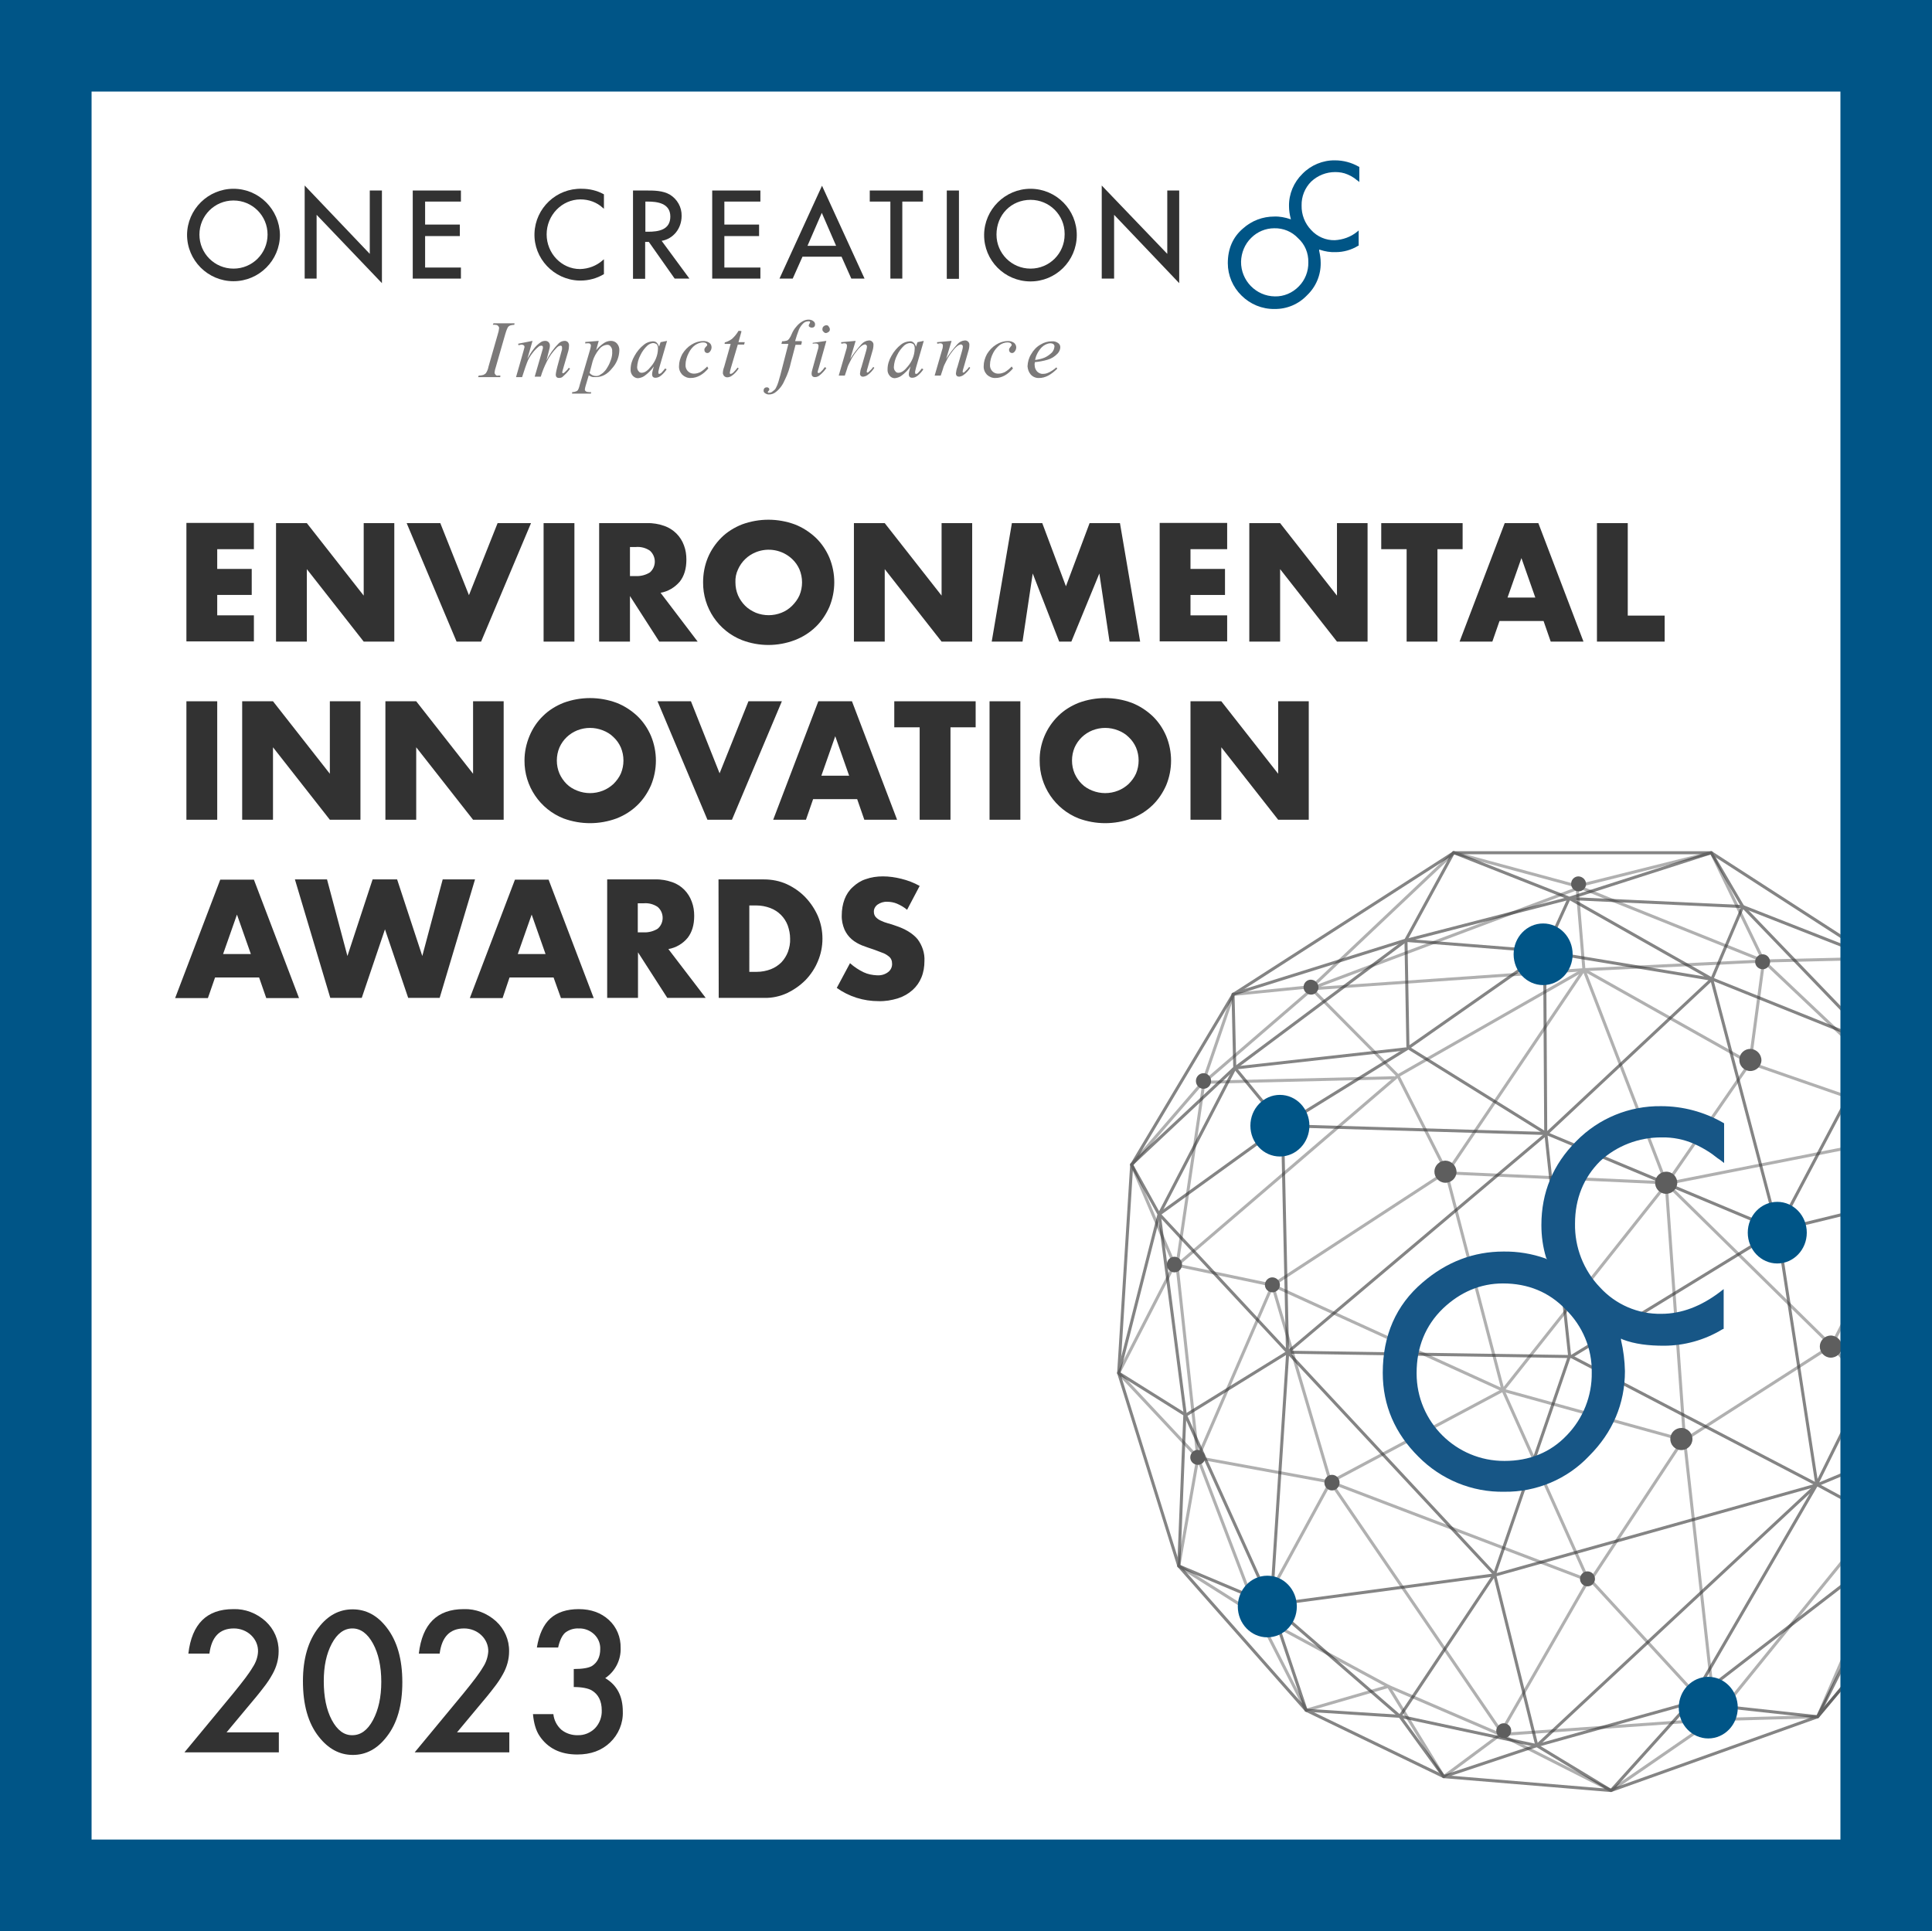 <?xml version="1.0" encoding="UTF-8"?>
<!-- Generator: Adobe Illustrator 25.4.8, SVG Export Plug-In . SVG Version: 6.00 Build 0)  -->
<svg xmlns="http://www.w3.org/2000/svg" xmlns:xlink="http://www.w3.org/1999/xlink" version="1.1" id="Calque_1" x="0px" y="0px" viewBox="0 0 890.3 890" style="enable-background:new 0 0 890.3 890;" xml:space="preserve">
<style type="text/css">
	.st0{fill:#FFFFFF;}
	.st1{clip-path:url(#SVGID_00000082333924708980772440000006262842916399111844_);}
	.st2{opacity:0.6;}
	.st3{fill:none;stroke:#7C7C7C;stroke-width:1.4;stroke-linejoin:round;}
	.st4{fill:none;stroke:#323232;stroke-width:1.4;stroke-linejoin:round;}
	.st5{fill:none;stroke:#323232;stroke-width:1.4;stroke-linecap:round;stroke-linejoin:round;}
	.st6{fill:#5E5E5E;}
	.st7{fill:#005587;}
	.st8{fill:#175686;}
	.st9{fill:#005586;}
	.st10{fill:#323232;}
	.st11{fill:#7B7979;}
</style>
<rect y="0" class="st0" width="890.3" height="890"></rect>
<g id="Calque_2_00000167379313050957449550000016535273266002514083_">
	<g id="FOND_BLANC_-_BLEU-NOIR">
		<g>
			<g>
				<defs>
					<rect id="SVGID_1_" x="513.8" y="391.7" width="335" height="435"></rect>
				</defs>
				<clipPath id="SVGID_00000039844017759589347270000002520257987480347047_">
					<use xlink:href="#SVGID_1_" style="overflow:visible;"></use>
				</clipPath>
				<g style="clip-path:url(#SVGID_00000039844017759589347270000002520257987480347047_);">
					<g class="st2">
						<polygon class="st3" points="726.8,408.4 788.6,393 812.7,442.9 864,441.7 894.3,520.1 918.1,523 932.8,613.7 915.5,698.3         837.6,791.2 789.9,792.5 742.4,825.2 691.4,799.4 665.3,818.8 639.8,777.2 601.9,788.2 579.8,744.8 543.2,721.7 552,671.8         515.5,632.8 541.2,582.8 521.5,536.8 554.5,498.5 568.3,458.3 604.7,454.7 669.9,393       "></polygon>
						<polyline class="st3" points="729.9,446.9 812.7,442.9 806.4,489.9 767.4,546.4 692.6,640.7 613.1,683 731.9,728.3       "></polyline>
						<polyline class="st3" points="580,743.8 613.1,683 552,671.8 586.4,592.3 542.4,583.1 644.2,495.8 729.9,446.9 666.8,540.5               "></polyline>
						<polyline class="st3" points="728.1,408.9 812.7,442.9 894.3,520.1 904,553.9 932.8,613.7 888.8,670.6 789.9,792.5         691.4,799.4 639.8,777.2 579.8,744.8 552,671.8 542.4,583.1 554.8,498.8 605.5,455.1 726.8,409.5 729.9,446.9 604.4,455.7         644.2,495.8 666.1,539.1 692.6,640.7 731.9,728.3 691.8,798.2 613.1,683 586.4,592.3 665.8,540.5 769.4,545.2 894.5,520.5         844,620.2 775.1,664.4 733,728.3 790.3,790.6 776.3,664 767.8,545.3 729.9,446.9 806.4,489.9 894.5,520.5 889.5,671.5         837.6,791.2       "></polyline>
						<polyline class="st3" points="915.5,698.3 888.8,670.6 844,620.2 767.8,545.3       "></polyline>
						<polyline class="st3" points="774.8,663.4 692.6,640.7 586.4,592.3       "></polyline>
						<line class="st3" x1="642.7" y1="496.7" x2="554.8" y2="498.8"></line>
					</g>
					<g class="st2">
						<path class="st4" d="M803.1,417.8l60.9,23.9l0.5,39.7l53.6,41.6l-12.3,23l27,67.7l-20,39.1l-75.3,31.5l-147.8,41.4        l-103.9,13.9l7.6-116.4l119.4-100.8l76.1-71.2L803.1,417.8L788.6,393l-65.5,21l-11.3,24.8l0.5,83l11,103l-34.6,100.8        L645.1,791l-43.2-2.8l-16.3-48.6l-42.4-17.9l2.8-69.8l-30.5-19.1l18.6-73.2l-12.7-22.9l47.6-44.6l-0.8-33.9l79.6-24.9l22-40.4        l53.2,21l65.7,37.2h0.1l75.6,30.4L819.2,567l-107-44.8l-63.4-39.4l-0.9-49.4l63,5l77.9,12.9L819.2,567l86.2-21l-68.2,137.9        l-18-116.9l-95.1,58.2l-130.8-2L591,518.8l57.4-35.5l62.6-43.8"></path>
						<line class="st4" x1="569.1" y1="492.2" x2="647.9" y2="483.4"></line>
						<polyline class="st4" points="724.1,625.2 837.3,684.2 879.6,707.1 837.6,791.2 778.8,784.8 708.2,804.5 665.3,818.8         645.1,791 585.8,739.6 546.2,652 534.2,559.6 569.1,492.2 647.9,433.4 723.1,414       "></polyline>
						<polyline class="st4" points="723,414.1 803.1,417.8 864.5,481.6 894.3,520.1 905.5,546 912.8,652.8 915.5,698.2 879.6,707.1         912.8,652.9       "></polyline>
						<polyline class="st5" points="778.8,784.8 837,684.5 708.2,804.5 742.4,825.2 665.3,818.8 601.9,788.2 543.2,721.7         515.5,632.8 521.5,536.8 568.3,458.3 669.9,393 788.6,393 864,441.7 918.1,523 932.8,613.7 915.5,698.2 837.6,791.2         742.4,825.2 778.8,784.8 879.6,707.1       "></polyline>
						<polyline class="st4" points="569.1,492.2 591,518.8 712.7,522.4       "></polyline>
						<polyline class="st4" points="590.7,518.8 534.2,559.6 593.4,623.2 688.7,725.5 708.2,804.5 645.1,791       "></polyline>
						<line class="st5" x1="546.3" y1="652.3" x2="593.4" y2="623.2"></line>
					</g>
					<ellipse class="st6" cx="579.4" cy="744" rx="3.5" ry="3.6"></ellipse>
					<path class="st6" d="M793.9,792.2c-0.1,1.9-1.7,3.4-3.6,3.3c-1.9-0.1-3.4-1.7-3.3-3.6c0.1-1.8,1.6-3.3,3.4-3.3       C792.4,788.6,793.9,790.2,793.9,792.2z"></path>
					<path class="st6" d="M735,727.8c-0.1,1.9-1.7,3.4-3.6,3.3c-1.9-0.1-3.4-1.7-3.3-3.6c0.1-1.8,1.6-3.3,3.4-3.3       C733.5,724.2,735,725.8,735,727.8L735,727.8z"></path>
					<ellipse class="st6" cx="889.5" cy="671.2" rx="3.5" ry="3.6"></ellipse>
					<path class="st6" d="M589.8,592.3c-0.1,1.9-1.7,3.4-3.6,3.3c-1.9-0.1-3.4-1.7-3.3-3.6c0.1-1.8,1.6-3.3,3.4-3.3       C588.3,588.7,589.9,590.4,589.8,592.3L589.8,592.3z"></path>
					<path class="st6" d="M607.6,455.1c-0.1,1.9-1.7,3.4-3.6,3.3c-1.9-0.1-3.4-1.7-3.3-3.6c0.1-1.9,1.6-3.3,3.4-3.3       C606.1,451.6,607.6,453.2,607.6,455.1z"></path>
					<path class="st6" d="M815.7,443.4c-0.1,1.9-1.7,3.4-3.6,3.3s-3.4-1.7-3.3-3.6c0.1-1.8,1.6-3.3,3.4-3.3       C814.2,439.8,815.7,441.4,815.7,443.4L815.7,443.4z"></path>
					<path class="st6" d="M730.9,407.5c-0.1,1.9-1.7,3.4-3.6,3.3c-1.9-0.1-3.4-1.7-3.3-3.6c0.1-1.9,1.6-3.3,3.4-3.3       C729.4,404,730.9,405.6,730.9,407.5z"></path>
					<ellipse class="st6" cx="541.2" cy="582.8" rx="3.5" ry="3.6"></ellipse>
					<ellipse class="st6" cx="554.6" cy="498.2" rx="3.5" ry="3.6"></ellipse>
					<ellipse class="st6" cx="613.8" cy="683.3" rx="3.5" ry="3.6"></ellipse>
					<path class="st6" d="M555.4,671.8c-0.1,1.9-1.7,3.4-3.6,3.3c-1.9-0.1-3.4-1.7-3.3-3.6c0.1-1.8,1.6-3.3,3.4-3.3       C553.9,668.3,555.4,669.9,555.4,671.8z"></path>
					<path class="st6" d="M696.4,797.8c-0.1,1.9-1.7,3.4-3.6,3.3c-1.9-0.1-3.4-1.7-3.3-3.6c0.1-1.8,1.6-3.3,3.4-3.3       C694.9,794.2,696.5,795.8,696.4,797.8z"></path>
					<path class="st6" d="M779.9,663.4c-0.1,2.8-2.5,5-5.3,4.9s-5-2.5-4.9-5.3s2.4-4.9,5.1-4.9C777.7,658.1,780,660.5,779.9,663.4z"></path>
					<path class="st6" d="M811.7,488.7c-0.1,2.8-2.5,5-5.3,4.9s-5-2.5-4.9-5.3s2.4-4.9,5.1-4.9C809.4,483.5,811.7,485.8,811.7,488.7       z"></path>
					<path class="st6" d="M671.2,540.2c-0.1,2.8-2.5,5-5.3,4.9s-5-2.5-4.9-5.3c0.1-2.7,2.4-4.9,5.1-4.9       C668.9,535,671.2,537.3,671.2,540.2L671.2,540.2z"></path>
					<path class="st6" d="M848.8,620.8c-0.1,2.8-2.5,5-5.3,4.9s-5-2.5-4.9-5.3c0.1-2.7,2.4-4.9,5.1-4.9       C846.6,615.6,848.9,618,848.8,620.8z"></path>
					<path class="st6" d="M899.4,520.1c-0.1,2.8-2.5,5-5.3,4.9s-5-2.5-4.9-5.3s2.4-4.9,5.1-4.9C897.2,514.8,899.5,517.2,899.4,520.1       z"></path>
					<path class="st6" d="M772.9,545.3c-0.1,2.8-2.5,5-5.3,4.9s-5-2.5-4.9-5.3c0.1-2.7,2.4-4.9,5.1-4.9       C770.7,540,773,542.4,772.9,545.3L772.9,545.3z"></path>
					<ellipse class="st7" cx="584" cy="740.4" rx="13.6" ry="14.2"></ellipse>
					<ellipse class="st7" cx="711.1" cy="439.8" rx="13.6" ry="14.2"></ellipse>
					<ellipse class="st7" cx="819" cy="568.1" rx="13.6" ry="14.2"></ellipse>
					<ellipse class="st7" cx="787.2" cy="787" rx="13.6" ry="14.2"></ellipse>
					<ellipse class="st7" cx="589.8" cy="518.8" rx="13.6" ry="14.2"></ellipse>
					<ellipse class="st7" cx="878.6" cy="706.5" rx="13.6" ry="14.2"></ellipse>
				</g>
			</g>
		</g>
		<path class="st8" d="M765.8,524.2c5.1-0.1,10.1,0.9,14.7,2.9c2.5,1.1,4.9,2.4,7.2,3.9c1.8,1.1,3.2,2.5,5,3.6l1.8,1.4v-18.3    l-0.7-0.4c-8.6-4.9-18.4-7.5-28.3-7.5c-14.7-0.2-28.8,5.6-39.1,16.1l0,0c-10.8,10.8-16.1,23.7-16.1,38.7c0,5.1,0.7,10.2,2.2,15.1    l0.4,0.7l-0.7-0.4c-6.2-2.2-12.8-3.3-19.4-3.2c-13.6,0-26.2,4.7-37.3,14.3c-12.2,10.4-18.3,24.4-18.3,41.6    c0,15.1,5.7,28,16.5,38.7c10.4,10.5,24.7,16.4,39.5,16.1c14.8,0.2,29-5.8,39.1-16.5c10.8-10.8,16.5-24,16.5-39.1    c-0.1-4.8-0.7-9.6-1.8-14.3v-0.7l0.7,0.4c5.7,2.2,12.2,2.9,19,2.9c9.5,0,18.8-2.6,26.9-7.5l0.7-0.3v-18.3l-1.8,1.4    c-8.6,6.5-17.6,10-26.9,10c-10.8,0.2-21.1-4.3-28.3-12.2c-7.6-7.9-11.7-18.5-11.5-29.4c0-11.5,4-21.2,11.5-28.7    C744.9,528.1,755.2,524.1,765.8,524.2z M733.5,632.5c0.2,10.8-4,21.3-11.5,29c-7.5,7.9-17.2,11.8-28.7,11.8    c-22.3,0.1-40.5-18-40.5-40.3c0-0.1,0-0.1,0-0.2c0-11.8,4-21.9,12.2-29.8c7.9-7.5,17.2-11.5,27.6-11.5c11.5,0,21.2,4,28.7,11.8    C729.3,611,733.7,621.6,733.5,632.5z"></path>
	</g>
	<g id="FOND_BLANC_-_BLEU">
		<path class="st9" d="M615.3,79.3c1.9,0,3.9,0.3,5.7,1.1c1,0.4,1.9,0.9,2.8,1.5c0.7,0.4,1.2,1,1.9,1.4l0.7,0.6v-7l-0.3-0.1    c-3.3-1.9-7.1-2.9-10.9-2.9c-5.6-0.1-11.1,2.2-15,6.2l0,0c-4,3.9-6.3,9.3-6.2,14.9c0,2,0.3,3.9,0.8,5.8l0.1,0.3l-0.3-0.1    c-2.4-0.8-4.9-1.3-7.4-1.2c-5.3,0-10.4,1.9-14.4,5.5c-4.7,4-7,9.4-7,16c0,5.6,2.3,11,6.3,14.9c4,4,9.5,6.3,15.2,6.2    c5.7,0.1,11.1-2.2,15-6.3c4.1-3.9,6.4-9.3,6.3-15c0-1.9-0.3-3.7-0.7-5.5V115l0.3,0.1c2.4,0.8,4.8,1.2,7.3,1.1    c3.6,0,7.2-1,10.3-2.9l0.3-0.1v-7l-0.7,0.6c-2.9,2.4-6.6,3.7-10.3,3.9c-4.1,0.1-8.1-1.6-10.9-4.7c-2.9-3-4.5-7.1-4.4-11.3    c-0.1-4.1,1.5-8.1,4.4-11C607.3,80.8,611.2,79.3,615.3,79.3z M602.9,120.9c0.1,4.1-1.5,8.2-4.4,11.1c-2.9,3-6.9,4.7-11,4.6    c-8.7-0.1-15.7-7.3-15.6-16c0.1-4.1,1.7-8.1,4.7-11c2.8-2.8,6.6-4.4,10.6-4.4c4.1-0.1,8.1,1.5,11,4.6    C601.3,112.6,603,116.6,602.9,120.9z"></path>
		<path class="st10" d="M107.6,87c-11.7,0-21.3,9.5-21.4,21.2c0,11.8,9.6,21.4,21.4,21.4S129,120,129,108.2    C128.8,96.5,119.3,87,107.6,87z M123.3,108.1c0,8.7-7,15.7-15.7,15.7s-15.7-7-15.7-15.7l0,0c0-8.7,7-15.7,15.7-15.7    S123.3,99.4,123.3,108.1L123.3,108.1z"></path>
		<polygon class="st10" points="170.4,117 140.4,85.5 140.4,128.4 145.9,128.4 145.9,99 176,130.5 176,87.8 170.4,87.8   "></polygon>
		<polygon class="st10" points="190.2,128.4 212.4,128.4 212.4,123.3 195.9,123.3 195.9,108.8 211.9,108.8 211.9,103.5 195.9,103.5     195.9,92.9 212.4,92.9 212.4,87.8 190.2,87.8   "></polygon>
		<path class="st10" d="M268.1,87c-11.7-0.3-21.4,8.9-21.8,20.5s8.9,21.4,20.5,21.8c0.3,0,0.5,0,0.8,0c3.7,0,7.4-1,10.6-2.9l0.1-0.1    v-6.8l-0.5,0.4c-2.9,2.6-6.6,4-10.5,4.1c-8.5,0-15.4-7.2-15.4-16s7-16.1,15.6-16.1c3.8,0,7.5,1.3,10.3,3.9l0.5,0.4v-6.6l-0.1-0.1    C275.1,87.8,271.6,87,268.1,87z"></path>
		<path class="st10" d="M314.1,99.5c0.1-4-2-7.7-5.4-9.8c-3.3-1.9-7.4-1.9-10.7-1.9h-6.3v40.7h5.6v-17h1.7l11.9,16.9h6.8L304.9,111    C310.2,110.1,314.1,105.4,314.1,99.5z M308.9,99.8c0,6.2-5.5,7-10.3,7h-1.2V92.9h1.1C302.8,92.9,308.9,93.6,308.9,99.8L308.9,99.8    z"></path>
		<polygon class="st10" points="328.2,128.4 350.4,128.4 350.4,123.3 333.8,123.3 333.8,108.8 349.8,108.8 349.8,103.5 333.8,103.5     333.8,92.9 350.4,92.9 350.4,87.8 328.2,87.8   "></polygon>
		<path class="st10" d="M359.2,128.4h6.1l4.5-10.1h18l4.5,10.1h6.1l-19.6-42.8L359.2,128.4z M372.1,113.3l6.6-15.2l6.6,15.2H372.1z"></path>
		<polygon class="st10" points="400.8,92.9 410.3,92.9 410.3,128.4 415.8,128.4 415.8,92.9 425.3,92.9 425.3,87.8 400.8,87.8   "></polygon>
		<rect x="436.3" y="87.8" class="st10" width="5.6" height="40.7"></rect>
		<path class="st10" d="M474.9,87c-11.7,0-21.3,9.5-21.4,21.2c-0.1,11.8,9.4,21.4,21.2,21.5s21.4-9.4,21.5-21.2S486.8,87.1,475,87    C475,87,475,87,474.9,87z M490.6,108.1c0,8.7-7,15.7-15.7,15.7s-15.7-7-15.7-15.7l0,0c0-9.1,6.8-16,15.7-16    c8.7,0,15.7,7,15.7,15.6C490.6,107.8,490.6,108,490.6,108.1L490.6,108.1z"></path>
		<polygon class="st10" points="537.9,87.8 537.9,117 507.7,85.5 507.7,128.4 513.4,128.4 513.4,99 543.4,130.5 543.4,87.8   "></polygon>
		<path class="st11" d="M230.6,173.1l-0.1,0.7h-10.2l0.3-0.7c0.7,0,1.4-0.1,2.1-0.3c0.5-0.2,0.9-0.5,1.2-0.8c0.6-0.9,1-1.9,1.2-3    l4.3-15c0.3-0.9,0.5-1.8,0.6-2.8c0-0.3-0.1-0.6-0.3-0.8c-0.2-0.3-0.4-0.4-0.7-0.6c-0.6-0.1-1.3-0.2-1.9-0.1l0.3-0.7h9.7l-0.1,0.7    c-0.6,0-1.3,0.1-1.9,0.3c-0.5,0.2-1,0.6-1.2,1.1c-0.5,1-0.8,2-1.1,3l-4.3,15c-0.3,0.8-0.5,1.7-0.6,2.6c0,0.3,0.1,0.6,0.3,0.8    c0.2,0.3,0.4,0.5,0.7,0.6C229.1,173.2,229.5,173,230.6,173.1z"></path>
		<path class="st11" d="M245.4,157.1l-2.4,8.3c0.8-1.5,1.7-3,2.8-4.4c0.9-1.3,2.1-2.4,3.4-3.3c0.6-0.4,1.3-0.6,2.1-0.6    c0.6,0,1.1,0.2,1.5,0.6c0.4,0.4,0.6,1,0.6,1.5c0,0.8-0.2,1.6-0.4,2.3l-1.2,4.7c1.4-2.9,3.3-5.6,5.6-7.9c0.8-0.8,1.8-1.2,2.9-1.2    c0.5,0,1,0.2,1.4,0.6c0.4,0.5,0.6,1.1,0.5,1.8c0,0.7-0.1,1.5-0.3,2.2l-2.1,7.2c-0.4,1.5-0.7,2.4-0.7,2.6s0,0.3,0.1,0.4    s0.1,0.1,0.3,0.1s0.3-0.1,0.7-0.4c0.7-0.6,1.4-1.3,1.9-2.1l0.6,0.4c-0.5,0.7-1,1.4-1.7,2.1c-0.6,0.6-1.2,1.2-1.9,1.8    c-0.5,0.3-1,0.4-1.5,0.4c-0.4,0-0.8-0.1-1.1-0.4c-0.3-0.3-0.4-0.7-0.4-1.1c0.1-1.2,0.4-2.4,0.7-3.6l1.6-5.9    c0.2-0.7,0.4-1.4,0.6-2.2v-0.7c0-0.2,0-0.5-0.1-0.7s-0.3-0.3-0.5-0.3c-0.6,0-1.2,0.3-1.7,0.8c-1.9,1.9-3.5,4.1-4.7,6.5    c-1.1,2.2-2.1,4.6-2.8,7h-2.8l3.2-11c0.3-1.2,0.6-1.9,0.6-2.3c0-0.2,0-0.5-0.1-0.7s-0.3-0.3-0.6-0.3c-0.4,0-0.9,0.1-1.2,0.4    c-1.1,0.9-2.1,1.9-2.9,3c-1.1,1.4-2,2.9-2.6,4.6c-0.3,0.7-1,2.8-2.2,6.5h-2.8l3.4-11.9l0.4-1.5c0.1-0.2,0.1-0.4,0.1-0.6    c0-0.3-0.2-0.6-0.4-0.7c-0.3-0.2-0.6-0.3-1-0.3c-0.1,0-0.6,0.1-1.4,0.3l-0.1-0.7L245.4,157.1z"></path>
		<path class="st11" d="M275.9,157.1l-1.2,4.3c1-1.3,2.3-2.4,3.6-3.3c0.9-0.6,2-1,3.2-1c1.1,0,2.1,0.4,2.8,1.2    c0.8,0.9,1.2,2.1,1.1,3.3c-0.1,3-1.3,5.9-3.3,8.1c-2.2,2.8-4.7,4.1-7.6,4.1c-0.6,0-1.1,0-1.7-0.1c-0.5-0.2-1-0.4-1.5-0.7l-1.4,4.7    c-0.2,0.6-0.3,1.2-0.4,1.8c0,0.3,0.1,0.5,0.3,0.7c0.2,0.2,0.4,0.3,0.7,0.4c0.6,0.1,1.3,0.2,1.9,0.1l-0.1,0.7h-8.7l0.1-0.7    c0.8,0,1.6-0.2,2.3-0.6c0.4-0.3,0.8-1.2,1.2-2.9l4.7-16c0.2-0.6,0.3-1.3,0.4-1.9c0-0.3-0.1-0.6-0.3-0.8c-0.2-0.2-0.5-0.3-0.8-0.3    c-0.5,0-1,0-1.5,0.1v-0.7L275.9,157.1z M271.7,171.9c0.7,0.9,1.8,1.4,3,1.4c0.7,0,1.4-0.2,1.9-0.6c0.7-0.4,1.4-0.9,1.9-1.5    c0.7-0.7,1.2-1.5,1.7-2.4c0.6-1,1-2.1,1.4-3.2c0.4-1.2,0.6-2.5,0.5-3.7c0.1-0.8-0.2-1.6-0.7-2.2c-0.3-0.5-0.9-0.8-1.5-0.8    c-1.6,0.1-3,0.9-3.9,2.2c-1.3,1.6-2.3,3.4-2.9,5.4L271.7,171.9z"></path>
		<path class="st11" d="M307.4,157.1l-3.6,12.4l-0.4,1.7v0.4c0,0.2,0,0.4,0.1,0.6c0.1,0.1,0.3,0.2,0.4,0.1c0.2-0.1,0.5-0.2,0.7-0.3    c0.7-0.7,1.3-1.4,1.9-2.2l0.7,0.4c-0.7,1.1-1.6,2.1-2.6,2.9c-0.7,0.6-1.6,1-2.5,1c-0.5,0-0.9-0.1-1.2-0.4    c-0.3-0.3-0.4-0.7-0.4-1.1c0-0.8,0.2-1.6,0.4-2.3l0.4-1.4c-1.2,1.7-2.7,3.2-4.4,4.4c-0.9,0.6-1.9,0.9-2.9,1    c-0.9,0-1.7-0.4-2.4-1.1c-0.7-0.8-1.1-1.9-1-3c0-2.2,0.7-4.3,1.8-6.2c1.1-2,2.6-3.8,4.4-5.2c1.1-0.9,2.5-1.4,4-1.5    c0.6,0,1.3,0.1,1.8,0.6s0.9,1.2,1.1,1.9l0.7-2.1L307.4,157.1z M300.9,158.1c-0.9,0.1-1.8,0.5-2.5,1.1c-1.4,1.3-2.5,2.8-3.3,4.5    c-0.9,1.7-1.4,3.6-1.5,5.5c0,0.7,0.2,1.4,0.7,1.9c0.3,0.5,0.8,0.7,1.4,0.7c1.4,0,2.8-1,4.3-2.9c1.9-2.2,3.1-5,3.2-8    c0.1-0.8-0.1-1.6-0.5-2.2C302.1,158.3,301.5,158.1,300.9,158.1L300.9,158.1z"></path>
		<path class="st11" d="M326.4,169.8c-1.1,1.3-2.4,2.5-3.9,3.3c-1.3,0.7-2.7,1.1-4.1,1.1c-1.5,0.1-2.9-0.5-4-1.5    c-1-1.1-1.6-2.5-1.5-4c0-1.9,0.6-3.8,1.5-5.5c1.1-1.8,2.5-3.3,4.3-4.4c1.6-1,3.4-1.6,5.2-1.6c1.1-0.1,2.1,0.2,3,0.8    c0.7,0.5,1,1.3,1,2.1c0,0.7-0.3,1.4-0.7,1.9c-0.3,0.4-0.7,0.7-1.2,0.7c-0.4,0-0.7-0.1-1-0.4c-0.3-0.3-0.4-0.6-0.4-1    c0-0.2,0-0.5,0.1-0.7c0.1-0.1,0.3-0.4,0.5-0.7l0.6-0.6c0-0.1,0.1-0.3,0.1-0.4s-0.1-0.4-0.4-0.7c-0.4-0.3-1-0.4-1.5-0.4    c-1.3,0-2.5,0.5-3.6,1.2c-1.3,0.9-2.3,2.2-3,3.6c-0.9,1.7-1.5,3.7-1.5,5.6c-0.1,2.1,1.5,3.9,3.6,4c0.1,0,0.3,0,0.4,0    c1,0,1.9-0.3,2.8-0.7c1.2-0.7,2.2-1.6,3.2-2.6L326.4,169.8z"></path>
		<path class="st11" d="M341.7,152.7l-1.4,5h2.9l-0.3,1.1H340l-3.2,10.8c-0.2,0.7-0.4,1.5-0.5,2.2c0,0.3,0,0.4,0.1,0.4    c0.1,0.1,0.3,0.2,0.4,0.1c0.5-0.1,0.9-0.4,1.2-0.7c0.7-0.7,1.3-1.4,1.9-2.2l0.5,0.4c-0.8,1.3-1.9,2.5-3.2,3.4    c-0.6,0.4-1.3,0.7-2.1,0.7c-0.5,0-1-0.2-1.4-0.6c-0.3-0.3-0.5-0.8-0.6-1.2c0-1,0.2-2,0.6-3l3-10.6h-2.8l0.1-0.7    c1.2-0.3,2.3-0.9,3.3-1.6c1.2-1.1,2.2-2.3,3-3.7h1L341.7,152.7z"></path>
		<path class="st11" d="M369.5,157.7l-0.3,1.2h-2.6l-2.1,8c-0.6,2.8-1.5,5.5-2.8,8.1c-0.9,2.2-2.3,4.2-4.1,5.6    c-0.9,0.8-2.1,1.2-3.3,1.2c-0.7,0-1.4-0.3-1.9-0.7c-0.4-0.3-0.6-0.8-0.5-1.2c0-0.4,0.1-0.7,0.4-1s0.7-0.4,1.1-0.4    c0.3,0,0.6,0.1,0.8,0.3c0.4,0.3,0.4,0.9,0.1,1.2c-0.1,0.1-0.1,0.1-0.2,0.2c-0.1,0.1-0.3,0.3-0.3,0.4s0,0.1,0.1,0.3    s0.3,0.1,0.5,0.1c0.6,0,1.2-0.2,1.6-0.6c0.6-0.4,1.2-0.9,1.5-1.5c0.5-0.9,0.9-1.9,1.2-2.9c0.1-0.6,0.7-2.2,1.4-5.1l3.2-12.4h-3.2    l0.3-1.2c0.7,0,1.4-0.1,2.1-0.3c0.4-0.1,0.8-0.4,1.1-0.8c0.5-0.7,0.9-1.4,1.2-2.2c0.5-1.2,1.2-2.4,2.1-3.4c0.8-1,1.8-1.9,2.9-2.5    c0.8-0.5,1.8-0.8,2.8-0.8c0.8,0,1.6,0.2,2.2,0.7c0.5,0.3,0.8,0.9,0.8,1.5c0,0.4-0.1,0.8-0.4,1.1s-0.7,0.4-1.1,0.4s-0.7-0.1-1-0.3    s-0.5-0.5-0.4-0.8c0.1-0.2,0.1-0.5,0.3-0.7c0.1-0.3,0.3-0.4,0.3-0.6c0-0.2,0-0.3-0.1-0.4c-0.2-0.1-0.5-0.2-0.7-0.1    c-0.7,0-1.5,0.2-2.1,0.7c-0.9,0.8-1.7,1.9-2.2,3c-0.7,1.8-1.3,3.6-1.8,5.4h3L369.5,157.7z"></path>
		<path class="st11" d="M380.8,157.1l-3.6,12.8c-0.2,0.5-0.3,1-0.4,1.5c0,0.1,0,0.4,0.1,0.4c0.1,0.1,0.3,0.2,0.4,0.1    c0.2-0.1,0.5-0.1,0.7-0.3c0.8-0.7,1.5-1.5,2.1-2.4l0.7,0.4c-0.8,1.2-1.8,2.3-2.9,3.2c-0.6,0.6-1.5,1-2.3,1c-0.5,0-0.9-0.1-1.2-0.4    c-0.3-0.3-0.4-0.7-0.4-1.1c0-0.8,0.2-1.5,0.4-2.2l2.3-8.3c0.3-0.8,0.5-1.6,0.5-2.5c0-0.3-0.1-0.5-0.3-0.7    c-0.2-0.2-0.5-0.3-0.8-0.3c-0.6,0-1.1,0-1.6,0.1V158L380.8,157.1z M380.7,149.9c0.5-0.1,1,0.2,1.2,0.6c0.3,0.4,0.5,0.8,0.5,1.2    c0.1,0.5-0.2,1-0.5,1.2c-0.3,0.3-0.8,0.5-1.2,0.6c-0.5,0-0.9-0.2-1.2-0.6c-0.4-0.3-0.6-0.8-0.5-1.2    C378.9,150.8,379.7,150,380.7,149.9L380.7,149.9z"></path>
		<path class="st11" d="M394.3,157.1l-2.5,8.3c1.5-2.4,3.3-4.7,5.2-6.8c0.9-1,2.1-1.6,3.4-1.7c1-0.1,2,0.7,2.1,1.7    c0,0.1,0,0.2,0,0.4c0,1-0.2,2-0.5,2.9l-2.2,7.7c-0.2,0.5-0.3,1.1-0.4,1.6c0,0.2,0,0.3,0.1,0.4c0.1,0.1,0.1,0.1,0.3,0.1    s0.3-0.1,0.5-0.3c0.8-0.7,1.5-1.4,2.1-2.3l0.5,0.4c-0.8,1.3-1.9,2.5-3.2,3.4c-0.6,0.4-1.2,0.6-1.9,0.7c-0.8,0.1-1.5-0.5-1.5-1.3    c0-0.1,0-0.1,0-0.2c0.1-1,0.3-2,0.7-3l2.1-7.3c0.2-0.7,0.4-1.5,0.4-2.2c0-0.2-0.1-0.4-0.3-0.6c-0.1-0.1-0.3-0.2-0.5-0.3    c-0.4,0.1-0.9,0.2-1.2,0.4c-1.1,0.7-2,1.7-2.8,2.8c-1.2,1.5-2.2,3.1-3,4.8c-0.6,1.1-1.1,2.2-1.4,3.4l-1,3h-2.8l3.3-11.4    c0.3-0.8,0.5-1.6,0.5-2.5c0-0.3-0.1-0.5-0.3-0.7c-0.2-0.2-0.5-0.3-0.8-0.3s-0.6,0-0.8,0.1l-0.7,0.1l-0.1-0.7L394.3,157.1z"></path>
		<path class="st11" d="M425.7,157.1l-3.6,12.4l-0.4,1.7v0.4c0,0.2,0,0.4,0.1,0.6c0.1,0.1,0.3,0.2,0.4,0.1c0.3,0,0.5-0.1,0.7-0.3    c0.7-0.7,1.3-1.4,1.9-2.2l0.7,0.4c-0.7,1.1-1.6,2.1-2.6,2.9c-0.7,0.6-1.6,1-2.5,1c-0.5,0-0.9-0.1-1.2-0.4    c-0.3-0.3-0.4-0.7-0.4-1.1c0-0.8,0.2-1.6,0.4-2.3l0.4-1.4c-1.2,1.7-2.7,3.2-4.4,4.4c-0.9,0.6-1.9,0.9-2.9,1    c-0.9,0-1.7-0.4-2.3-1.1c-0.7-0.8-1.1-1.9-1-3c0-2.2,0.7-4.3,1.8-6.2c1.1-2,2.6-3.8,4.4-5.2c1.1-0.9,2.5-1.4,4-1.5    c0.6-0.1,1.3,0.1,1.8,0.6c0.6,0.5,0.9,1.2,1.1,1.9l0.7-2.1L425.7,157.1z M419.2,158.1c-0.9,0.1-1.8,0.5-2.5,1.1    c-1.4,1.3-2.5,2.8-3.3,4.5c-0.9,1.7-1.4,3.6-1.5,5.5c0,0.7,0.2,1.4,0.7,1.9c0.3,0.5,0.8,0.7,1.4,0.7c1.4,0,2.8-1,4.3-2.9    c1.9-2.2,3.1-5,3.2-8c0.1-0.8-0.1-1.6-0.5-2.2C420.5,158.3,419.9,158.1,419.2,158.1L419.2,158.1z"></path>
		<path class="st11" d="M438.5,157.1l-2.5,8.3c1.5-2.4,3.3-4.7,5.2-6.8c0.9-1,2.1-1.6,3.4-1.7c1-0.1,2,0.7,2.1,1.7    c0,0.1,0,0.2,0,0.4c0,1-0.2,2-0.5,2.9l-2.2,7.7c-0.2,0.5-0.3,1.1-0.4,1.6c0,0.2,0,0.3,0.1,0.4c0.1,0.1,0.1,0.1,0.3,0.1    s0.3-0.1,0.5-0.3c0.8-0.7,1.5-1.4,2.1-2.3l0.5,0.4c-0.8,1.3-1.9,2.5-3.2,3.4c-0.6,0.4-1.2,0.6-1.9,0.7c-0.4,0-0.8-0.1-1.1-0.4    c-0.3-0.3-0.4-0.7-0.4-1.1c0.1-1,0.3-2,0.7-3l2.1-7.3c0.2-0.7,0.4-1.5,0.4-2.2c0-0.2-0.1-0.4-0.3-0.6c-0.1-0.1-0.3-0.2-0.5-0.3    c-0.4,0.1-0.9,0.2-1.2,0.4c-1.1,0.7-2,1.7-2.8,2.8c-1.2,1.5-2.2,3.1-3,4.8c-0.6,1.1-1.1,2.2-1.4,3.4l-1,3h-2.8l3.3-11.4    c0.3-0.8,0.5-1.6,0.5-2.5c0-0.3-0.1-0.5-0.3-0.7c-0.2-0.2-0.5-0.3-0.8-0.3s-0.6,0-0.8,0.1l-0.7,0.1l-0.1-0.7L438.5,157.1z"></path>
		<path class="st11" d="M466.8,169.8c-1.1,1.3-2.4,2.5-3.9,3.3c-1.3,0.7-2.7,1.1-4.1,1.1c-1.5,0.1-2.9-0.5-4-1.5    c-1-1.1-1.6-2.5-1.5-4c0-1.9,0.6-3.8,1.5-5.5c1.1-1.8,2.5-3.3,4.3-4.4c1.6-1,3.4-1.6,5.2-1.6c1.1-0.1,2.1,0.2,3,0.8    c0.6,0.5,1,1.3,1,2.1c0,0.7-0.3,1.4-0.7,1.9c-0.3,0.4-0.7,0.7-1.2,0.7c-0.8,0-1.4-0.6-1.4-1.4c0-0.2,0-0.5,0.1-0.7    c0.2-0.2,0.4-0.5,0.5-0.7l0.5-0.6c0-0.1,0.1-0.3,0.1-0.4s-0.1-0.4-0.4-0.7c-0.4-0.3-1-0.4-1.5-0.4c-1.3,0-2.6,0.5-3.6,1.2    c-1.2,1-2.3,2.2-3,3.6c-0.9,1.7-1.5,3.7-1.5,5.6c-0.1,2.1,1.5,3.9,3.5,4c0.2,0,0.3,0,0.5,0c1,0,1.9-0.3,2.8-0.7    c1.2-0.7,2.3-1.6,3.2-2.6L466.8,169.8z"></path>
		<path class="st11" d="M476.9,166.9c-0.1,0.5-0.2,1-0.1,1.5c0,1,0.4,2,1.1,2.8c0.7,0.7,1.7,1.2,2.8,1.1c0.9,0,1.7-0.2,2.5-0.6    c1.3-0.6,2.5-1.4,3.6-2.4l0.4,0.6c-2.9,2.9-5.6,4.3-8.3,4.3c-1.5,0.1-3-0.5-4-1.7c-0.9-1.1-1.3-2.4-1.4-3.7c0.1-2,0.6-3.9,1.7-5.6    c1-1.8,2.5-3.4,4.3-4.4c1.6-1,3.4-1.5,5.2-1.5c1-0.1,2.1,0.2,2.9,0.8c0.6,0.4,1,1.1,1,1.9c0,1.1-0.5,2.1-1.2,2.9    c-1.3,1.4-2.9,2.4-4.7,2.9C480.7,166.4,478.8,166.7,476.9,166.9z M477,165.9c1.5-0.2,3-0.5,4.4-1.1c1.3-0.6,2.4-1.4,3.4-2.4    c0.6-0.7,1-1.6,1.1-2.6c0.1-0.5-0.2-1-0.5-1.2c-0.4-0.3-0.9-0.4-1.4-0.4c-1.5,0.1-2.9,0.8-4,1.9    C478.5,161.7,477.4,163.7,477,165.9L477,165.9z"></path>
		<path class="st10" d="M117,253.1h-16.9v9.1H116v12h-15.9v9.4H117v12H85.9V241H117V253.1z"></path>
		<path class="st10" d="M127.2,295.7v-54.6h14.2l26.2,33.4v-33.4h14.1v54.6h-14.1l-26.2-33.4v33.4H127.2z"></path>
		<path class="st10" d="M202.9,241.1l13.2,33.2l13.2-33.2h15.4l-23,54.6h-11.3l-23-54.6H202.9z"></path>
		<path class="st10" d="M264.7,241.1v54.6h-14.2v-54.6H264.7z"></path>
		<path class="st10" d="M321.5,295.7h-17.7l-13.5-21v21h-14.2v-54.6h22.1c2.7-0.1,5.4,0.4,8,1.3c4.2,1.5,7.5,4.8,9,9    c0.8,2.1,1.1,4.3,1.1,6.5c0,4.2-1,7.5-3,10.1c-2.3,2.7-5.4,4.6-8.9,5.2L321.5,295.7z M290.3,265.5h2.7c2.3,0.1,4.6-0.5,6.5-1.7    c2.8-2.5,3-6.7,0.5-9.5c-0.2-0.2-0.4-0.4-0.5-0.5c-1.9-1.3-4.2-1.9-6.5-1.7h-2.7V265.5z"></path>
		<path class="st10" d="M324,268.4c0-3.9,0.7-7.8,2.2-11.4c1.4-3.4,3.6-6.6,6.2-9.2c2.7-2.7,6-4.7,9.5-6.1c7.9-2.9,16.5-2.9,24.4,0    c3.6,1.4,6.8,3.5,9.6,6.1c2.7,2.6,4.8,5.7,6.3,9.2c3,7.3,3,15.4,0,22.7c-1.5,3.4-3.6,6.6-6.3,9.2c-2.8,2.7-6,4.7-9.6,6.1    c-7.9,3-16.5,3-24.4,0C331,290.7,323.9,280.1,324,268.4L324,268.4z M338.9,268.4c0,2.1,0.4,4.1,1.2,6c0.8,1.8,1.9,3.4,3.3,4.8    s3.1,2.4,4.9,3.2c3.8,1.5,8,1.5,11.8,0c1.8-0.7,3.5-1.8,4.9-3.2c1.4-1.4,2.6-3,3.4-4.8c1.6-3.8,1.6-8.2,0-12    c-0.8-1.8-1.9-3.4-3.4-4.8c-4.5-4.2-11-5.4-16.7-3.1c-3.7,1.5-6.6,4.3-8.2,7.9C339.2,264.3,338.8,266.3,338.9,268.4z"></path>
		<path class="st10" d="M393.5,295.7v-54.6h14.2l26.2,33.4v-33.4H448v54.6h-14.1l-26.2-33.4v33.4H393.5z"></path>
		<path class="st10" d="M457,295.7l9.3-54.6h14l10.9,29.1l10.9-29.1h14l9.3,54.6h-14.1l-4.7-31.4l-12.9,31.4h-5.6l-12.2-31.4    l-4.7,31.4H457z"></path>
		<path class="st10" d="M565.5,253.1h-16.9v9.1h15.9v12h-15.9v9.4h16.9v12h-31.1V241h31.1V253.1z"></path>
		<path class="st10" d="M575.7,295.7v-54.6h14.2l26.2,33.4v-33.4h14.1v54.6h-14.1l-26.2-33.4v33.4H575.7z"></path>
		<path class="st10" d="M662.4,253.1v42.6h-14.2v-42.6h-11.7v-12H674v12H662.4z"></path>
		<path class="st10" d="M711.3,286.2H691l-3.3,9.5h-15.1l20.8-54.6h15.5l20.8,54.6h-15.1L711.3,286.2z M707.5,275.4l-6.4-18.2    l-6.4,18.2H707.5z"></path>
		<path class="st10" d="M750.1,241.1v42.6h17v12h-31.2v-54.6H750.1z"></path>
		<path class="st10" d="M100.1,323.2v54.6H85.9v-54.6H100.1z"></path>
		<path class="st10" d="M111.6,377.8v-54.6h14.2l26.2,33.4v-33.4h14.1v54.6H152l-26.2-33.4v33.4H111.6z"></path>
		<path class="st10" d="M177.6,377.8v-54.6h14.2l26.2,33.4v-33.4h14.1v54.6H218l-26.2-33.4v33.4H177.6z"></path>
		<path class="st10" d="M241.7,350.5c0-3.9,0.8-7.7,2.3-11.3c1.4-3.4,3.5-6.6,6.2-9.2c2.7-2.7,6-4.7,9.5-6.1    c7.9-2.9,16.5-2.9,24.4,0c3.6,1.4,6.8,3.5,9.6,6.1c2.7,2.6,4.8,5.7,6.3,9.2c3,7.3,3,15.4,0,22.7c-1.5,3.4-3.6,6.6-6.3,9.2    c-2.8,2.7-6,4.7-9.6,6.1c-7.9,2.9-16.5,2.9-24.4,0C248.8,372.9,241.6,362.3,241.7,350.5L241.7,350.5z M256.6,350.5    c0,2.1,0.4,4.1,1.2,6c0.8,1.8,1.9,3.4,3.3,4.8s3.1,2.4,4.9,3.1c3.8,1.5,8,1.5,11.8,0c1.8-0.7,3.5-1.8,4.9-3.1    c1.4-1.4,2.6-3,3.4-4.8c1.6-3.8,1.6-8.2,0-12c-0.8-1.8-1.9-3.4-3.4-4.8c-1.4-1.4-3.1-2.4-4.9-3.1c-3.8-1.5-8-1.5-11.8,0    c-3.7,1.5-6.6,4.3-8.2,7.9C257,346.4,256.6,348.4,256.6,350.5z"></path>
		<path class="st10" d="M318.4,323.2l13.2,33.2l13.3-33.2h15.4l-23,54.6H326l-23-54.6H318.4z"></path>
		<path class="st10" d="M395,368.3h-20.3l-3.3,9.5h-15.1l20.8-54.6h15.5l20.8,54.6h-15.1L395,368.3z M391.3,357.5l-6.4-18.2    l-6.4,18.2H391.3z"></path>
		<path class="st10" d="M438,335.2v42.6h-14.2v-42.6h-11.7v-12h37.5v12H438z"></path>
		<path class="st10" d="M470.2,323.2v54.6H456v-54.6H470.2z"></path>
		<path class="st10" d="M479.1,350.5c-0.1-7.7,3-15.1,8.5-20.5c2.7-2.7,6-4.7,9.5-6.1c7.9-2.9,16.5-2.9,24.4,0    c3.6,1.4,6.8,3.5,9.6,6.1c2.7,2.6,4.8,5.7,6.3,9.2c3,7.3,3,15.4,0,22.7c-1.5,3.4-3.6,6.6-6.3,9.2c-2.8,2.7-6,4.7-9.6,6.1    c-7.9,2.9-16.5,2.9-24.4,0C486.2,372.9,479,362.3,479.1,350.5L479.1,350.5z M494,350.5c0,2.1,0.4,4.1,1.2,6    c0.8,1.8,1.9,3.4,3.3,4.8s3.1,2.4,4.9,3.1c3.8,1.5,8,1.5,11.8,0c1.8-0.7,3.5-1.8,4.9-3.1c1.4-1.4,2.6-3,3.4-4.8    c1.6-3.8,1.6-8.2,0-12c-0.8-1.8-1.9-3.4-3.4-4.8c-1.4-1.4-3.1-2.4-4.9-3.1c-3.8-1.5-8-1.5-11.8,0c-3.7,1.5-6.6,4.3-8.2,7.9    C494.4,346.4,494,348.4,494,350.5L494,350.5z"></path>
		<path class="st10" d="M548.6,377.8v-54.6h14.2l26.2,33.4v-33.4h14.1v54.6H589l-26.2-33.4v33.4H548.6z"></path>
		<path class="st10" d="M119.4,450.5H99.1l-3.3,9.5H80.7l20.8-54.6H117l20.8,54.6h-15.1L119.4,450.5z M115.6,439.7l-6.4-18.2    l-6.4,18.2H115.6z"></path>
		<path class="st10" d="M150.7,405.3l9.4,35.3l11.6-35.3H183l11.6,35.3l9.4-35.3h14.9l-16.3,54.6h-14.5l-10.7-31.6l-10.7,31.6h-14.5    l-16.3-54.6H150.7z"></path>
		<path class="st10" d="M255.1,450.5h-20.3l-3.2,9.5h-15.1l20.8-54.6h15.5l20.8,54.6h-15.1L255.1,450.5z M251.4,439.7l-6.4-18.2    l-6.4,18.2H251.4z"></path>
		<path class="st10" d="M325.2,459.9h-17.7l-13.5-21v21h-14.2v-54.6h22.1c2.7-0.1,5.4,0.4,8,1.3c4.2,1.5,7.4,4.8,8.9,9    c0.8,2.1,1.1,4.3,1.1,6.5c0,4.2-1,7.5-3,10.1c-2.2,2.7-5.4,4.6-8.9,5.2L325.2,459.9z M293.9,429.7h2.7c2.3,0.1,4.6-0.5,6.5-1.7    c2.8-2.4,3-6.7,0.6-9.4c-0.2-0.2-0.4-0.4-0.6-0.6c-1.9-1.3-4.2-1.9-6.5-1.7h-2.7V429.7z"></path>
		<path class="st10" d="M331.1,405.3h21c3.6,0,7.2,0.7,10.5,2.2c3.2,1.5,6.1,3.5,8.5,6s4.4,5.5,5.8,8.7c1.4,3.3,2.1,6.8,2.1,10.4    s-0.7,7.1-2.1,10.4c-1.3,3.2-3.3,6.2-5.7,8.7c-2.5,2.5-5.4,4.5-8.5,6c-3.3,1.5-6.9,2.3-10.5,2.2h-21L331.1,405.3z M345.3,447.9    h3.3c2.3,0,4.5-0.4,6.6-1.2c1.8-0.7,3.5-1.8,4.9-3.2c1.3-1.4,2.3-3,3-4.8c0.7-2,1.1-4,1-6.1c0-2.1-0.4-4.1-1.1-6.1    c-1.4-3.7-4.3-6.6-8-8c-2.1-0.8-4.3-1.2-6.5-1.2h-3.2L345.3,447.9z"></path>
		<path class="st10" d="M418,419.3c-1.4-1.2-3-2.1-4.6-2.8c-1.4-0.6-3-0.9-4.5-0.9c-1.6-0.1-3.2,0.4-4.5,1.3    c-1.1,0.8-1.8,2.1-1.7,3.4c0,0.9,0.3,1.7,0.9,2.4c0.7,0.7,1.4,1.2,2.3,1.6c1,0.5,2.1,0.9,3.2,1.2c1.2,0.3,2.4,0.7,3.5,1.1    c4.6,1.5,8,3.6,10.2,6.2c2.2,2.9,3.4,6.5,3.2,10.1c0,2.6-0.4,5.2-1.4,7.6c-0.9,2.2-2.3,4.2-4.1,5.8c-1.9,1.7-4.2,3-6.7,3.8    c-2.9,0.9-5.9,1.4-9,1.3c-6.9,0-13.6-2.1-19.2-6.1l6.1-11.4c1.9,1.7,4,3.1,6.3,4.2c1.9,0.9,4,1.3,6.2,1.4c1.9,0.1,3.7-0.4,5.2-1.6    c1.1-0.9,1.7-2.2,1.7-3.6c0-0.7-0.1-1.5-0.4-2.1c-0.3-0.7-0.8-1.2-1.5-1.7c-0.8-0.6-1.7-1.1-2.6-1.4c-1.1-0.4-2.4-0.9-4-1.5    c-1.8-0.6-3.6-1.2-5.4-1.9c-1.7-0.7-3.3-1.6-4.7-2.8c-1.4-1.2-2.5-2.7-3.3-4.4c-0.9-2.1-1.4-4.4-1.3-6.7c0-2.5,0.4-5,1.3-7.4    c0.8-2.1,2.1-4.1,3.8-5.6c1.7-1.6,3.7-2.9,5.9-3.6c2.5-0.9,5.2-1.3,7.9-1.3c2.9,0,5.7,0.4,8.5,1.1c2.9,0.7,5.8,1.8,8.5,3.3    L418,419.3z"></path>
		<path class="st7" d="M848.1,42.2v805.6H42.2V42.2H848.1 M890.3,0H0v890h890.3V0z"></path>
	</g>
	<g id="FOND_BLANC-_NOIR">
		<path class="st10" d="M104.4,798.4h24.1v9.2H85l22.5-27.2c2.2-2.7,4.1-5.1,5.6-7.1c1.2-1.6,2.4-3.3,3.4-5c1.4-2.1,2.3-4.6,2.4-7.1    c0.1-2.9-1.1-5.6-3.2-7.6s-5-3.1-7.9-3.1c-6.6,0-10.3,3.9-11.3,11.6h-9.7c1.6-13.7,8.5-20.5,20.7-20.5c5.5-0.2,10.8,1.9,14.9,5.6    c3.9,3.6,6.1,8.6,6,13.9c0,3.6-1,7.2-2.8,10.4c-1.2,2.2-2.6,4.3-4.2,6.3c-1.8,2.4-4.2,5.3-7,8.6L104.4,798.4z"></path>
		<path class="st10" d="M139.6,774.8c0-10.3,2.4-18.6,7.2-24.7c4.3-5.6,9.5-8.4,15.7-8.4s11.4,2.8,15.7,8.4    c4.8,6.2,7.2,14.5,7.2,25.2s-2.4,19-7.2,25.1c-4.3,5.6-9.5,8.4-15.6,8.4s-11.3-2.8-15.7-8.4C142,794.2,139.6,785.7,139.6,774.8z     M149.2,774.8c0,7.2,1.2,13.2,3.7,17.9s5.7,7.1,9.5,7c3.8,0,7-2.3,9.5-7s3.8-10.5,3.8-17.6s-1.3-13-3.8-17.6s-5.7-7-9.5-7    s-7,2.3-9.5,7S149.2,767.9,149.2,774.8L149.2,774.8z"></path>
		<path class="st10" d="M210.6,798.4h24.1v9.2h-43.6l22.5-27.2c2.2-2.7,4.1-5.1,5.6-7.1c1.2-1.6,2.4-3.3,3.4-5    c1.4-2.1,2.2-4.6,2.4-7.1c0.1-2.9-1.1-5.6-3.2-7.6c-2.1-2-5-3.1-7.9-3.1c-6.6,0-10.3,3.9-11.3,11.6H193    c1.6-13.7,8.5-20.5,20.7-20.5c5.5-0.2,10.8,1.9,14.9,5.6c3.9,3.6,6.1,8.6,6,13.9c0,3.6-1,7.2-2.8,10.4c-1.2,2.2-2.6,4.3-4.2,6.3    c-1.8,2.4-4.2,5.3-7,8.6L210.6,798.4z"></path>
		<path class="st10" d="M264.4,777.5v-8.3c4.1,0,6.9-0.5,8.4-1.4c2.5-1.6,3.8-4.2,3.8-7.8c0.1-2.5-0.9-5-2.8-6.8s-4.5-2.8-7.1-2.7    c-2.3-0.1-4.5,0.6-6.3,2c-1.4,1.3-2.5,3.6-3.2,6.8h-9.8c1-6.1,3.1-10.6,6.2-13.4c3.1-2.8,7.5-4.3,13.1-4.3c5.7,0,10.3,1.7,13.9,5    s5.5,8,5.4,12.9c0.2,5.5-2.5,10.8-7.1,13.9c5.4,3.2,8.1,8.3,8.1,15.4c0.2,5.4-2,10.6-5.9,14.3s-8.9,5.5-15.1,5.5    c-7.8,0-13.6-2.9-17.4-8.6c-1.6-2.4-2.6-5.7-3-10h9.4c0.3,2.8,1.6,5.3,3.7,7.2c2.1,1.7,4.9,2.6,7.6,2.5c2.9,0.1,5.8-1.1,7.9-3.2    c2.1-2.2,3.2-5.2,3.1-8.2c0-4.4-1.6-7.5-4.7-9.3C271,778.1,268.1,777.5,264.4,777.5z"></path>
	</g>
</g>
</svg>
